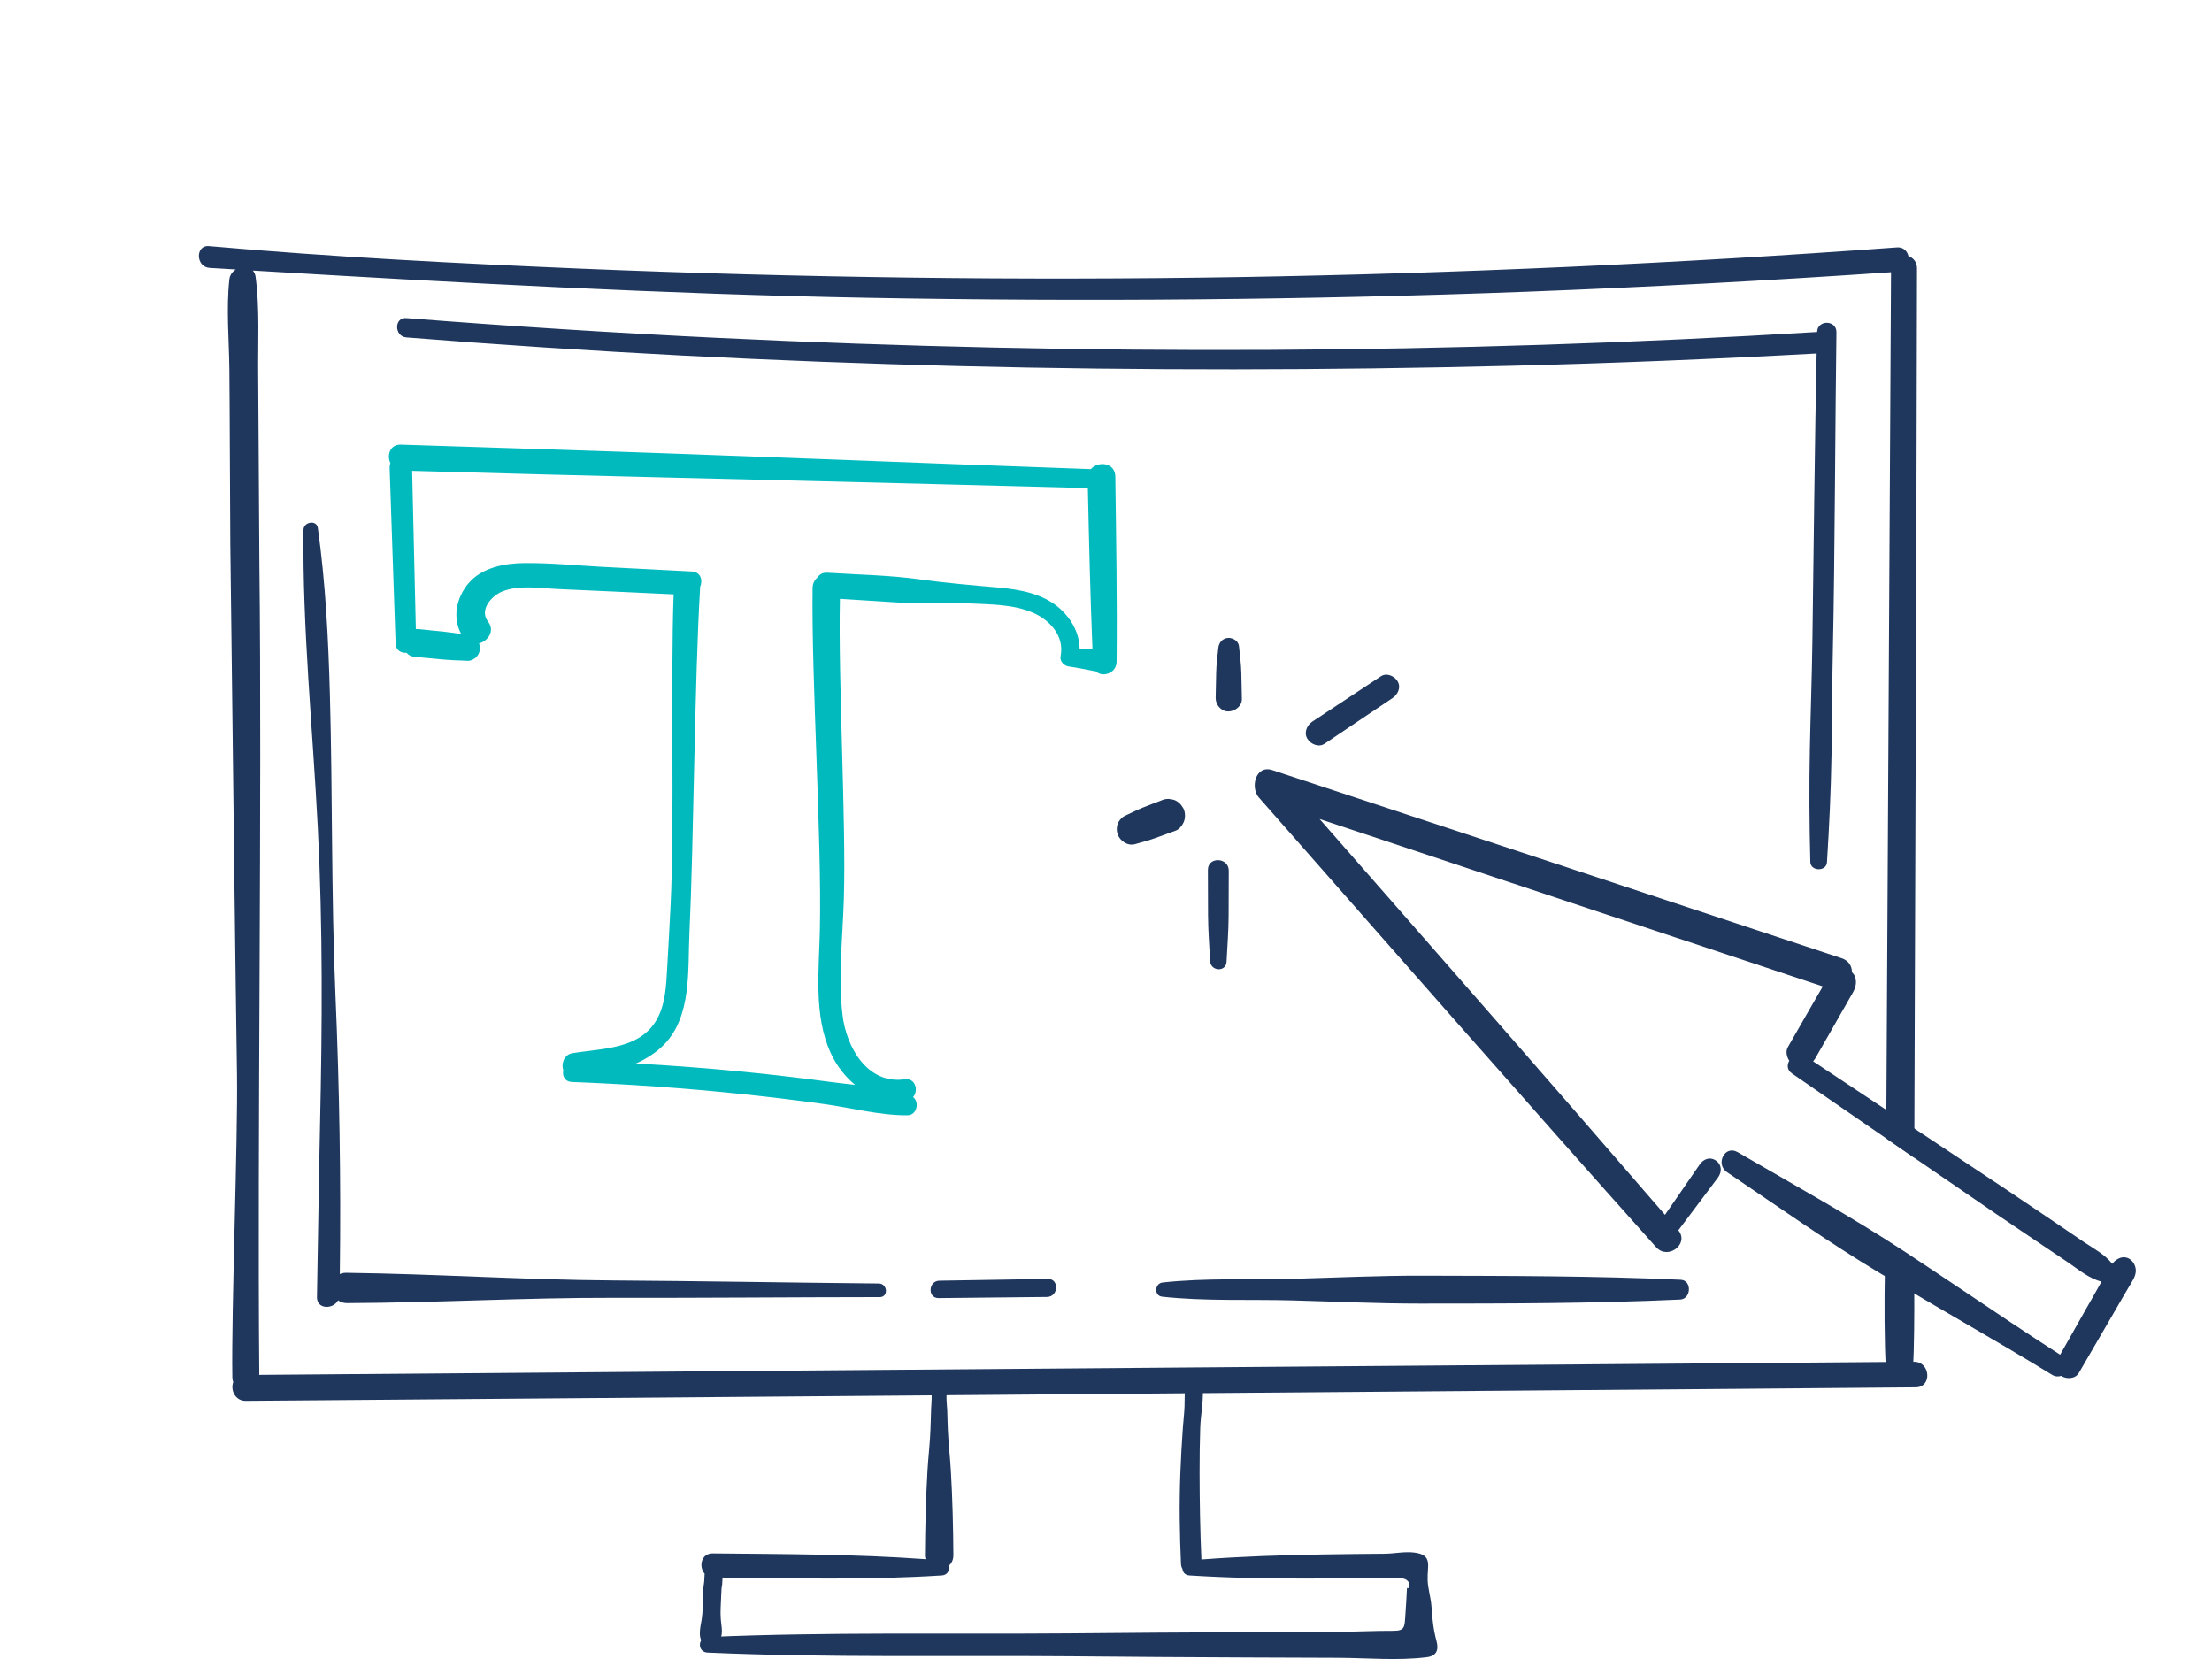 <?xml version="1.0" encoding="UTF-8"?><svg id="a" xmlns="http://www.w3.org/2000/svg" viewBox="0 0 200 150"><g><path d="M173.059,113.976c0,.959,.011,1.918,.021,2.877,.011,1.444-.002,5.405-.121,6.838-.129,1.411-2.338,1.282-2.446-.086-.14-1.907-.138-6.374-.095-8.303,.022-1.013,.054-2.036,.075-3.038,.862,.571,1.713,1.142,2.564,1.713Z" fill="#1f375d"/><path d="M173.328,24.256c-.022,6.54-.043,21.079-.065,27.619-.043,11.539-.086,23.078-.119,34.616-.021,5.193-.043,10.364-.054,15.547v.237c-.011,.549-.011,1.099-.011,1.648v.754c-.851-.582-1.692-1.164-2.532-1.745,.011-.506,.011-1.013,.011-1.519v-1.056c.14-22.593,.28-53.153,.42-75.746-10.989,.754-21.989,1.347-33,1.767-19.835,.743-39.68,.916-59.525,.549-18.563-.345-37.073-1.358-55.593-2.467,.118,.14,.215,.312,.248,.549,.388,2.909,.205,5.958,.237,8.888,.032,3.038,.075,14.076,.108,17.115,.248,21.289-.194,51.93-.011,73.208,0,.032,0,.065-.011,.086-.065,1.325-1.929,1.692-2.338,.646-.054-.118-.086-.269-.086-.431-.097-6.012,.506-21.386,.42-27.398-.162-10.688-.28-21.386-.409-32.074-.065-5.301-.129-10.601-.194-15.902-.021-2.607-.054-13.204-.086-15.811-.032-2.661-.291-5.441,0-8.08,.043-.399,.28-.7,.582-.894-.786-.043-1.573-.097-2.359-.14-1.271-.075-1.314-2.079-.065-1.972,11.172,.991,22.377,1.562,33.582,2.036,19.824,.819,39.68,1.088,59.525,.765,19.845-.334,39.691-1.228,59.504-2.683,.593-.043,.937,.334,1.045,.786,.42,.151,.776,.517,.776,1.099Z" fill="#1f375d"/><path d="M173.061,123.124c-19.617,.153-39.233,.307-58.85,.461-19.613,.154-39.226,.311-58.84,.468-11.103,.089-22.205,.178-33.308,.266-1.511,.012-1.342,2.35,.162,2.338,19.618-.157,39.236-.315,58.855-.472,19.609-.157,39.218-.318,58.827-.478,11.104-.091,22.209-.182,33.313-.273,1.493-.012,1.325-2.321-.16-2.31Z" fill="#1f375d"/><path d="M79.463,116.049c-8.023-.075-16.049-.223-24.076-.276-8.03-.053-16.048-.592-24.081-.692-.224-.003-.417,.04-.582,.115,.108-8.428-.032-16.832-.395-25.257-.389-9.043-.25-18.111-.502-27.159-.14-5.038-.39-10.051-1.09-15.046-.106-.758-1.289-.558-1.297,.168-.099,8.982,.836,17.962,1.294,26.927,.46,9.002,.403,17.951,.2,26.959-.117,5.161-.173,10.322-.276,15.483-.023,1.128,1.458,1.134,1.911,.299,.211,.157,.483,.253,.814,.252,8.031-.03,16.052-.497,24.081-.479,8.03,.018,16.059-.059,24.085-.064,.797-0,.703-1.222-.085-1.23Z" fill="#1f375d"/><path d="M94.74,115.636l-9.802,.16c-1.007,.016-1.091,1.584-.072,1.573,3.266-.034,6.533-.069,9.799-.103,1.046-.011,1.127-1.647,.075-1.63Z" fill="#1f375d"/><path d="M100.842,43.075c-.017-1.255-1.559-1.417-2.212-.66-16.186-.567-32.368-1.254-48.556-1.771l-13.824-.441c-.999-.032-1.293,.968-.951,1.672-.048,.12-.076,.257-.071,.413,.183,5.303,.362,10.607,.542,15.91,.021,.608,.51,.866,.982,.82,.172,.195,.401,.335,.681,.361l2.331,.223c.852,.081,1.702,.115,2.557,.143,.27,.009,.638-.192,.801-.396,.164-.205,.26-.431,.276-.694,.01-.166-.027-.325-.085-.477,.816-.226,1.461-1.139,.811-1.98-.801-1.037,.276-2.3,1.278-2.715,1.508-.626,3.47-.296,5.052-.226,3.485,.155,6.97,.311,10.455,.479-.291,7.808,.095,20.62-.278,28.154-.092,1.863-.195,3.727-.303,5.589-.091,1.573-.146,3.304-.948,4.71-1.549,2.714-4.961,2.586-7.65,3.042-.72,.122-1.011,.946-.799,1.516-.111,.506,.115,1.055,.785,1.081,5.12,.197,10.232,.555,15.328,1.088,2.501,.262,4.997,.565,7.487,.909,2.456,.339,5.06,1.042,7.539,1.012,.833-.01,1.088-1.193,.488-1.641,.516-.589,.22-1.747-.76-1.609-3.406,.478-5.285-2.958-5.62-5.823-.405-3.455,.022-7.084,.124-10.552,.208-7.053-.522-19.488-.358-27.07,1.779,.113,3.557,.227,5.336,.338,2.08,.13,4.166-.032,6.25,.073,1.911,.096,3.97,.063,5.767,.802,1.623,.667,2.969,2.146,2.599,3.985-.09,.446,.311,.858,.728,.918,.81,.117,1.612,.286,2.416,.438,.019,.004,.035,.002,.054,.004,.566,.58,1.855,.192,1.865-.871,.053-5.586-.04-11.167-.116-16.753Zm-3.227,15.582c-.023-1.362-.692-2.636-1.718-3.576-1.512-1.385-3.606-1.777-5.586-1.955-2.37-.213-4.716-.402-7.073-.734-2.778-.392-5.624-.433-8.424-.611-.441-.028-.735,.157-.897,.429-.259,.216-.44,.535-.445,.955-.11,8.31,.835,22.587,.66,30.896-.076,3.624-.582,7.725,.97,11.131,.505,1.108,1.271,2.122,2.212,2.897-.748-.085-1.49-.164-2.205-.261-2.589-.348-5.184-.652-7.783-.912-3.27-.327-6.547-.573-9.828-.759,.952-.426,1.829-.979,2.541-1.707,2.521-2.579,2.142-6.749,2.297-10.055,.402-8.545,.456-22.643,.962-31.181,.003-.046-.003-.086-.004-.129,.273-.603,.082-1.377-.753-1.418-2.687-.131-5.373-.27-8.059-.414-2.346-.126-4.718-.364-7.068-.344-1.799,.015-3.87,.407-5.075,1.855-1.074,1.29-1.445,3.078-.637,4.56-.501-.078-1.002-.151-1.509-.203l-2.283-.235c-.106-.011-.21-.012-.311-.006-.112-4.77-.225-9.539-.334-14.309,16.037,.462,32.074,.801,48.112,1.219,4.328,.113,8.656,.226,12.984,.338,.106,4.86,.217,9.718,.417,14.575-.387-.012-.774-.028-1.162-.046Z" fill="#00babe"/><path d="M193.109,114.827c.032,.56-.356,1.067-.625,1.53-.226,.377-.442,.743-.657,1.12-.42,.722-.84,1.455-1.261,2.176-.873,1.498-1.735,2.984-2.607,4.482-.323,.549-1.11,.582-1.595,.269h-.011c-.248,.075-.528,.075-.808-.097-2.704-1.659-5.441-3.254-8.177-4.848-.894-.517-1.778-1.034-2.661-1.551-.539-.312-1.088-.636-1.627-.959-.894-.517-1.778-1.045-2.661-1.573-.108-.065-.226-.129-.334-.194-4.784-2.866-9.319-6.087-13.941-9.201-1.067-.722-.205-2.478,.959-1.81,5.085,2.952,10.214,5.786,15.148,9.018,.851,.56,1.692,1.12,2.532,1.681,.862,.571,1.713,1.142,2.564,1.713,2.963,1.993,5.926,3.976,8.921,5.904,.787-1.39,1.573-2.78,2.359-4.169,.431-.743,.851-1.487,1.271-2.241,.043-.065,.075-.129,.118-.194-1.164-.291-2.112-1.121-3.103-1.788-1.185-.797-2.37-1.595-3.555-2.392-2.015-1.347-3.997-2.704-5.99-4.083-.366-.248-.733-.506-1.099-.754-.474-.323-.959-.657-1.433-.98-.582-.399-1.174-.808-1.756-1.207-.851-.582-1.692-1.164-2.532-1.745-2.844-1.95-5.689-3.911-8.522-5.872-.463-.323-.463-.786-.248-1.153-.248-.377-.345-.873-.118-1.25,.657-1.153,1.314-2.295,1.972-3.437,.334-.571,.657-1.142,.991-1.713,.054-.108,.118-.215,.183-.323-15.17-5.042-30.339-10.084-45.498-15.137,10.44,11.905,20.88,23.799,31.233,35.791,1.045-1.519,2.09-3.027,3.135-4.547,.345-.506,.948-.733,1.487-.345s.528,1.034,.162,1.53c-1.196,1.584-2.381,3.167-3.577,4.762,1.013,1.228-.937,2.715-2.004,1.53-12.056-13.478-23.972-27.085-35.92-40.66-.797-.905-.302-2.984,1.217-2.478,17.152,5.656,34.304,11.323,51.456,17.001,.668,.215,.948,.733,.948,1.271,.129,.129,.226,.259,.28,.409,.194,.582,.022,1.056-.269,1.562-.162,.269-.323,.549-.474,.83-.323,.549-.636,1.11-.948,1.659-.646,1.12-1.282,2.252-1.928,3.372-.054,.086-.119,.151-.172,.226,2.209,1.465,4.417,2.93,6.626,4.396,.851,.56,1.692,1.121,2.532,1.681,.593,.388,1.174,.776,1.756,1.164,.84,.56,1.692,1.121,2.532,1.681,.108,.075,.215,.14,.323,.215,2.424,1.605,4.837,3.211,7.251,4.848,1.164,.786,2.327,1.573,3.491,2.37,.883,.593,1.875,1.11,2.532,1.95,.151-.183,.323-.345,.56-.463,.787-.399,1.519,.226,1.573,1.024Z" fill="#1f375d"/><path d="M164.297,30.017c-33.095,2.015-66.203,2.126-99.318,.536-9.421-.452-18.834-1.053-28.236-1.791-1.122-.088-1.113,1.657,.001,1.746,33.2,2.652,66.535,3.398,99.828,2.564,9.232-.231,18.459-.607,27.68-1.11-.14,6.016-.299,20.028-.383,26.047-.045,3.237-.164,6.473-.228,9.709-.068,3.424-.048,6.805,.042,10.219,.022,.853,1.451,.888,1.505,.027,.202-3.213,.353-6.391,.408-9.619,.058-3.4,.058-6.801,.136-10.201,.153-6.702,.214-21.4,.311-28.102,.016-1.125-1.719-1.148-1.745-.024Z" fill="#1f375d"/><path d="M109.213,78.647c.004,1.372,.009,2.744,.013,4.116,.005,1.373,.12,2.752,.186,4.123,.045,.943,1.441,1.035,1.488,.061,.066-1.366,.181-2.741,.186-4.108,.005-1.372,.009-2.743,.013-4.115,.004-1.215-1.89-1.294-1.886-.077Z" fill="#1f375d"/><path d="M126.368,61.605c-.284-.479-.988-.804-1.508-.46-2.067,1.366-4.134,2.732-6.201,4.098-.497,.329-.79,.997-.451,1.553,.299,.49,1.023,.808,1.553,.451,2.049-1.378,4.097-2.756,6.146-4.133,.482-.324,.788-.954,.46-1.508Z" fill="#1f375d"/><path d="M112.237,60.879c-.017-.825-.129-1.647-.215-2.468-.049-.467-.58-.768-1.004-.731-.485,.042-.812,.421-.862,.894-.079,.751-.18,1.5-.195,2.256-.016,.754-.031,1.508-.047,2.262-.013,.621,.487,1.235,1.137,1.234,.61-.001,1.247-.474,1.234-1.137l-.048-2.31Z" fill="#1f375d"/><path d="M106.975,73.054c-.198-.345-.506-.652-.903-.754l-.382-.065c-.266-.01-.518,.045-.755,.166-.546,.21-1.099,.407-1.64,.63-.537,.221-1.06,.488-1.587,.732-.301,.139-.6,.496-.683,.818-.076,.293-.071,.576,.032,.862,.217,.602,.915,1.071,1.573,.879,.619-.181,1.25-.34,1.857-.558,.613-.22,1.224-.447,1.836-.671,.342-.125,.653-.571,.754-.903,.106-.348,.083-.816-.101-1.137Z" fill="#1f375d"/><path d="M86.202,140.62c-.017-2.54-.079-5.059-.225-7.595-.07-1.219-.212-2.437-.272-3.654-.03-.609-.039-1.219-.059-1.828-.016-.496-.177-1.512,.059-1.974,.311-.607-.007-1.39-.751-1.421-.7-.029-1.185,.733-.865,1.355,.245,.476,.118,1.333,.102,1.843l-.059,1.837c-.041,1.275-.203,2.554-.276,3.83-.147,2.564-.208,5.111-.225,7.679-.001,.108,.036,.189,.056,.283-6.399-.463-12.835-.456-19.247-.522-1.053-.011-1.278,1.213-.731,1.828-.05,1.382-.1,.609-.15,1.991-.026,.71-.003,1.439-.115,2.142-.124,.778-.498,2.062,.553,2.368,.797,.232,1.273-.545,1.275-1.25,.001-.363-.069-.739-.099-1.1-.061-.727,.014-1.476,.037-2.206,.04-1.248,.079-.342,.118-1.59,6.605,.076,13.233,.228,19.827-.194,.533-.034,.716-.479,.607-.854,.261-.214,.441-.533,.438-.967Z" fill="#1f375d"/><path d="M129.694,147.581c-.149-.776-.203-1.498-.271-2.376-.06-.777-.31-1.533-.342-2.312-.055-1.336,.498-2.294-1.185-2.514-.901-.118-1.8,.095-2.699,.103-1.863,.016-3.726,.033-5.588,.064-3.664,.062-7.328,.178-10.983,.455-.114-2.606-.16-5.218-.165-7.826-.003-1.359,.017-2.717,.059-4.075,.04-1.282,.364-2.682,.19-3.947-.106-.772-1.235-.705-1.44-.039-.209,.679-.144,1.381-.172,2.08-.025,.631-.105,1.263-.15,1.894-.098,1.369-.174,2.739-.227,4.11-.106,2.746-.067,5.484,.06,8.228,.008,.173,.061,.311,.132,.43,.027,.292,.225,.56,.632,.586,3.49,.223,6.989,.285,10.486,.284,1.75-.001,3.499-.018,5.249-.039,.904-.011,1.809-.023,2.714-.034,.659-.009,1.592,.008,1.434,.944l-.215-.018c-.042,.864-.094,1.727-.157,2.59-.066,.913-.041,1.283-1.051,1.283-1.699-.009-3.396,.085-5.095,.092-2.697,.011-5.393,.023-8.09,.03-5.43,.014-10.86,.066-16.29,.111-10.843,.089-21.738-.14-32.57,.331-.904,.039-.904,1.364,.001,1.404,10.893,.48,21.85,.245,32.753,.334,5.412,.044,10.824,.096,16.236,.108,2.68,.006,5.359,.018,8.039,.03,2.637,.012,5.426,.276,8.041-.059,.861-.11,1.064-.668,.856-1.437-.077-.283-.138-.551-.188-.814Z" fill="#1f375d"/><path d="M151.969,115.712c-7.782-.355-15.555-.35-23.344-.37-3.923-.01-7.852,.179-11.773,.286-3.879,.106-7.888-.091-11.743,.333-.708,.078-.788,1.196-.04,1.279,3.862,.425,7.879,.23,11.766,.336,3.843,.104,7.693,.29,11.537,.289,7.852-.002,15.695-.006,23.54-.365,1.003-.046,1.089-1.74,.056-1.787Z" fill="#1f375d"/></g><rect width="200" height="150" fill="none"/></svg>
